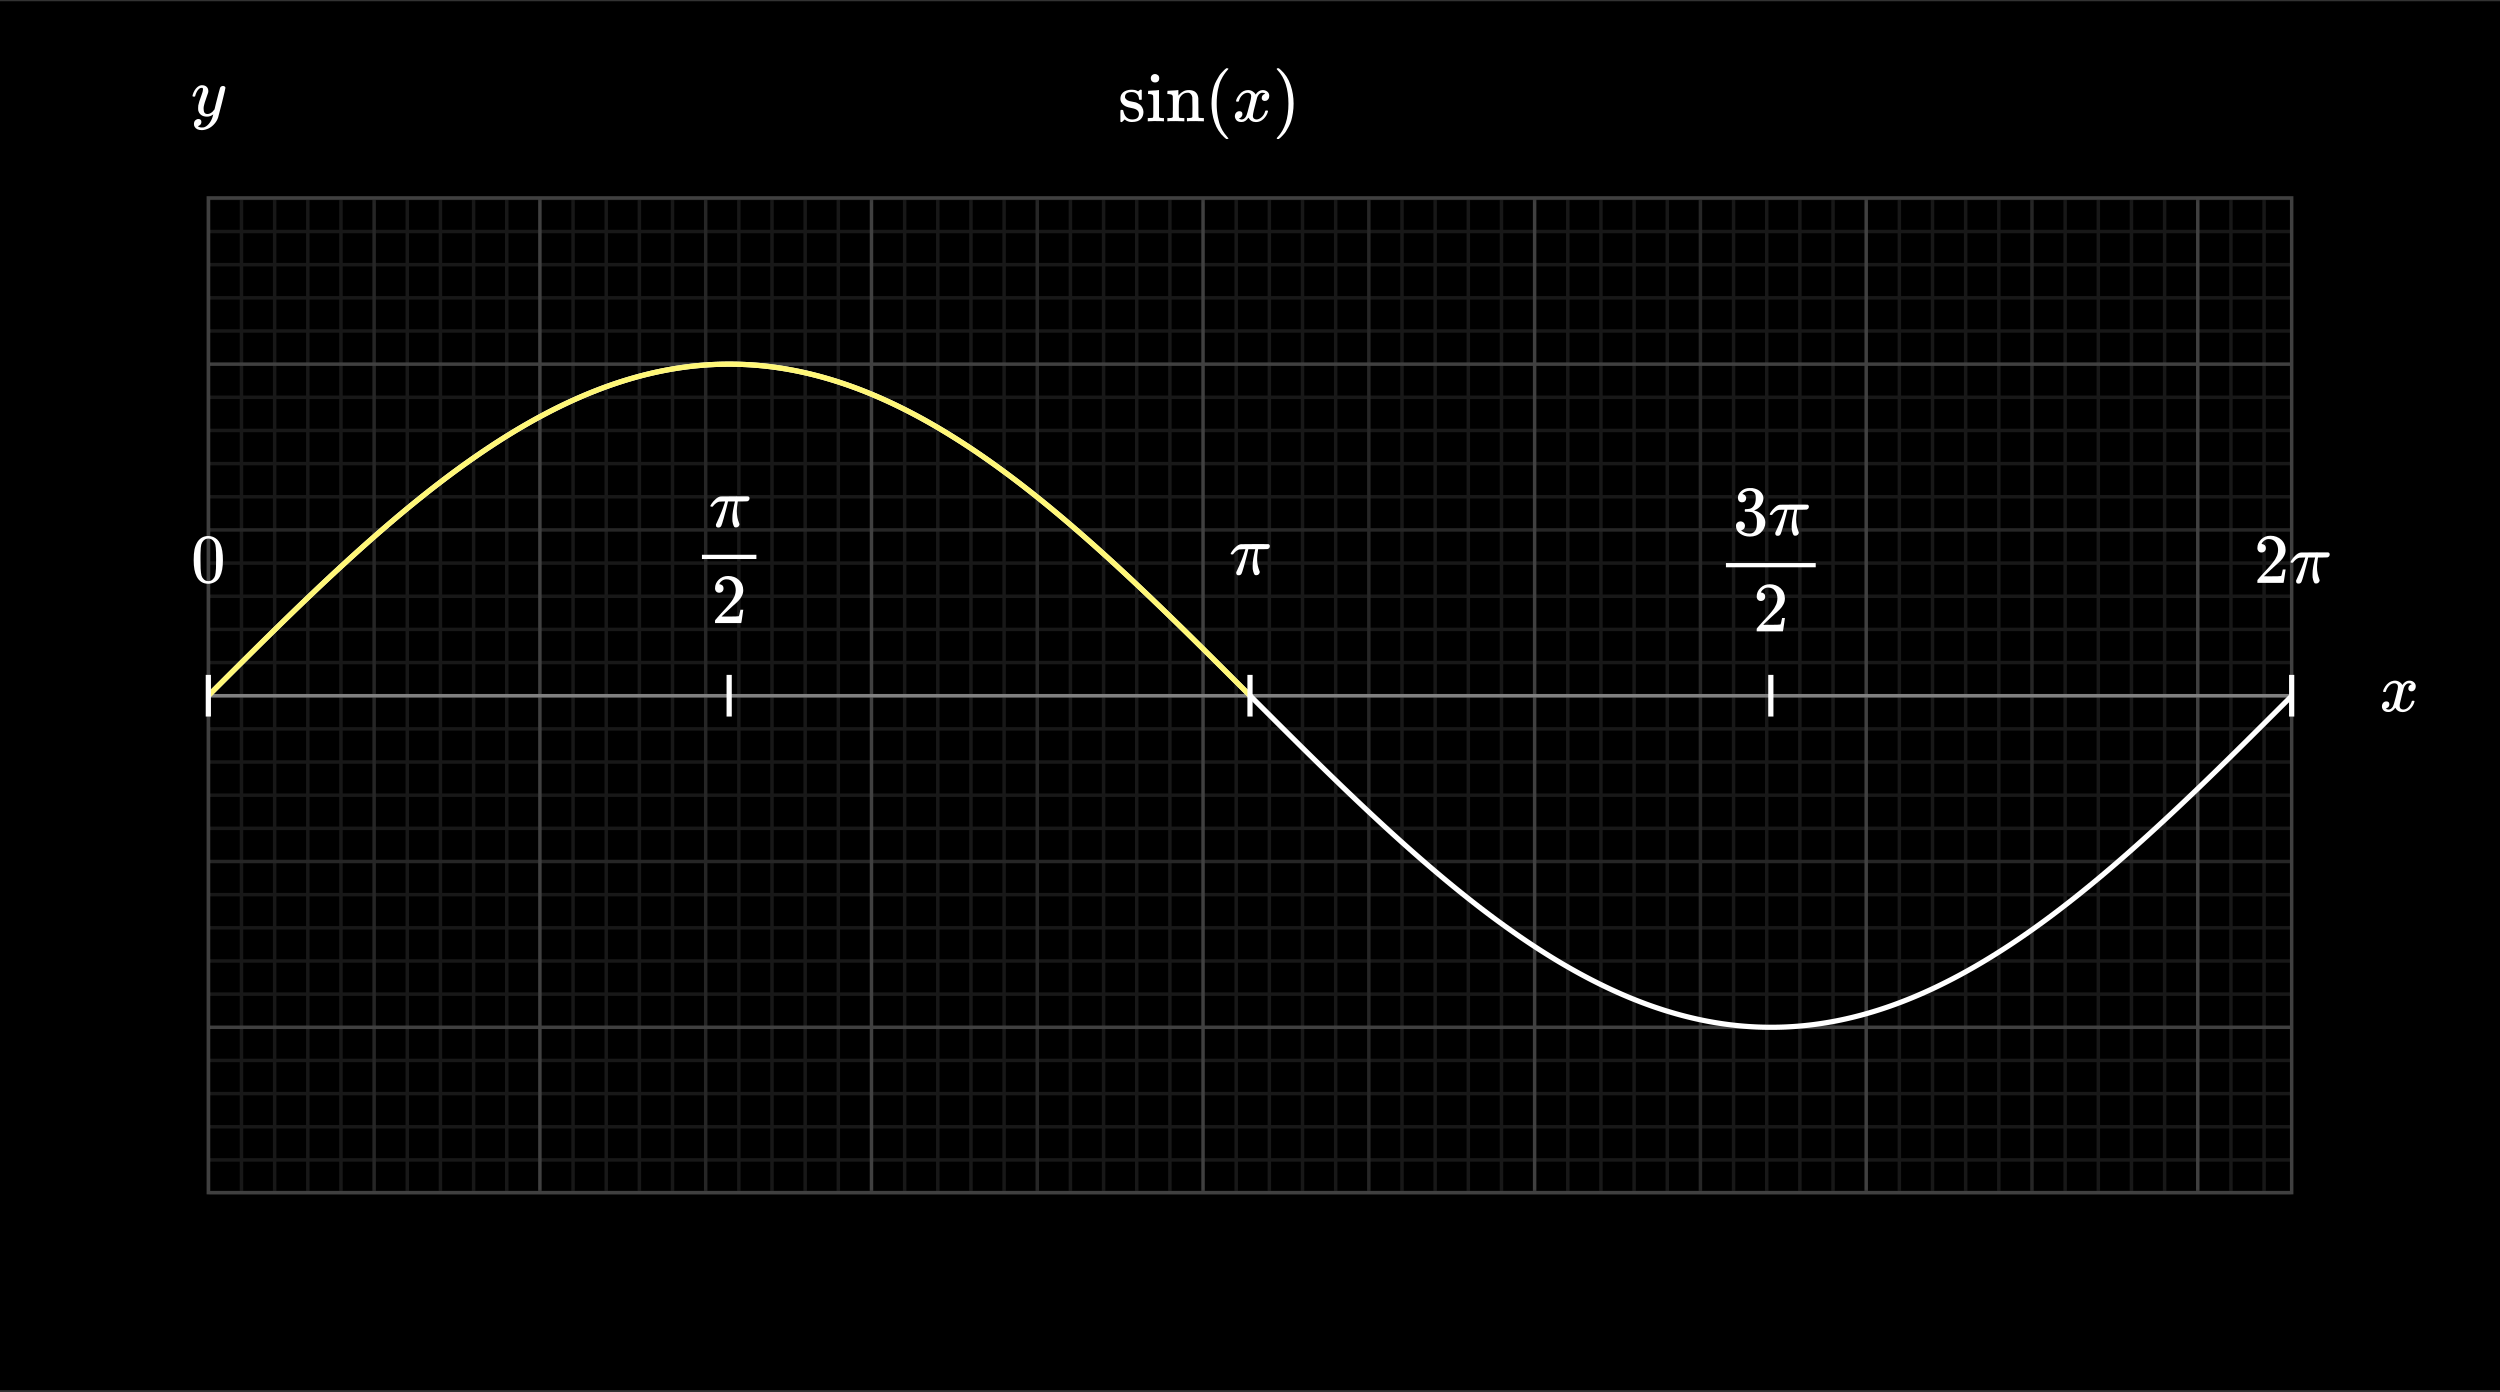 <svg width="720" height="401" viewBox="0 0 720 401" fill="none" xmlns="http://www.w3.org/2000/svg">
<rect x="0" y="0" width="720" height="401" fill="#333333" stroke="none"/>
<rect y="0.365" width="720" height="400" fill="black"/>
<mask id="mask0_794_16115" style="mask-type:luminance" maskUnits="userSpaceOnUse" x="60" y="57" width="600" height="287">
<path d="M60.5 57.626H659.5V343.104H60.5V57.626Z" fill="white" stroke="white"/>
</mask>
<g mask="url(#mask0_794_16115)">
<path d="M660 57.126H60V343.604H660V57.126Z" fill="black"/>
<path d="M60 66.675H660" stroke="#181818" stroke-miterlimit="407.437"/>
<path d="M60 76.225H660" stroke="#181818" stroke-miterlimit="407.437"/>
<path d="M60 85.774H660" stroke="#181818" stroke-miterlimit="407.437"/>
<path d="M60 95.323H660" stroke="#181818" stroke-miterlimit="407.437"/>
<path d="M60 114.421H660" stroke="#181818" stroke-miterlimit="407.437"/>
<path d="M60 123.971H660" stroke="#181818" stroke-miterlimit="407.437"/>
<path d="M60 133.52H660" stroke="#181818" stroke-miterlimit="407.437"/>
<path d="M60 143.069H660" stroke="#181818" stroke-miterlimit="407.437"/>
<path d="M60 162.168H660" stroke="#181818" stroke-miterlimit="407.437"/>
<path d="M60 171.718H660" stroke="#181818" stroke-miterlimit="407.437"/>
<path d="M60 181.267H660" stroke="#181818" stroke-miterlimit="407.437"/>
<path d="M60 190.816H660" stroke="#181818" stroke-miterlimit="407.437"/>
<path d="M60 209.915H660" stroke="#181818" stroke-miterlimit="407.437"/>
<path d="M60 219.464H660" stroke="#181818" stroke-miterlimit="407.437"/>
<path d="M60 229.013H660" stroke="#181818" stroke-miterlimit="407.437"/>
<path d="M60 238.562H660" stroke="#181818" stroke-miterlimit="407.437"/>
<path d="M60 257.661H660" stroke="#181818" stroke-miterlimit="407.437"/>
<path d="M60 267.21H660" stroke="#181818" stroke-miterlimit="407.437"/>
<path d="M60 276.76H660" stroke="#181818" stroke-miterlimit="407.437"/>
<path d="M60 286.309H660" stroke="#181818" stroke-miterlimit="407.437"/>
<path d="M60 305.408H660" stroke="#181818" stroke-miterlimit="407.437"/>
<path d="M60 314.957H660" stroke="#181818" stroke-miterlimit="407.437"/>
<path d="M60 324.507H660" stroke="#181818" stroke-miterlimit="407.437"/>
<path d="M60 334.056H660" stroke="#181818" stroke-miterlimit="407.437"/>
<path d="M69.549 57.126V343.604" stroke="#181818" stroke-miterlimit="407.437"/>
<path d="M79.099 57.126V343.604" stroke="#181818" stroke-miterlimit="407.437"/>
<path d="M88.648 57.126V343.604" stroke="#181818" stroke-miterlimit="407.437"/>
<path d="M98.198 57.126V343.604" stroke="#181818" stroke-miterlimit="407.437"/>
<path d="M117.296 57.126V343.604" stroke="#181818" stroke-miterlimit="407.437"/>
<path d="M126.846 57.126V343.604" stroke="#181818" stroke-miterlimit="407.437"/>
<path d="M136.395 57.126V343.604" stroke="#181818" stroke-miterlimit="407.437"/>
<path d="M145.944 57.126V343.604" stroke="#181818" stroke-miterlimit="407.437"/>
<path d="M165.042 57.126V343.604" stroke="#181818" stroke-miterlimit="407.437"/>
<path d="M174.592 57.126V343.604" stroke="#181818" stroke-miterlimit="407.437"/>
<path d="M184.141 57.126V343.604" stroke="#181818" stroke-miterlimit="407.437"/>
<path d="M193.69 57.126V343.604" stroke="#181818" stroke-miterlimit="407.437"/>
<path d="M212.789 57.126V343.604" stroke="#181818" stroke-miterlimit="407.437"/>
<path d="M222.338 57.126V343.604" stroke="#181818" stroke-miterlimit="407.437"/>
<path d="M231.888 57.126V343.604" stroke="#181818" stroke-miterlimit="407.437"/>
<path d="M241.437 57.126V343.604" stroke="#181818" stroke-miterlimit="407.437"/>
<path d="M260.536 57.126V343.604" stroke="#181818" stroke-miterlimit="407.437"/>
<path d="M270.084 57.126V343.604" stroke="#181818" stroke-miterlimit="407.437"/>
<path d="M279.634 57.126V343.604" stroke="#181818" stroke-miterlimit="407.437"/>
<path d="M289.183 57.126V343.604" stroke="#181818" stroke-miterlimit="407.437"/>
<path d="M308.282 57.126V343.604" stroke="#181818" stroke-miterlimit="407.437"/>
<path d="M317.831 57.126V343.604" stroke="#181818" stroke-miterlimit="407.437"/>
<path d="M327.381 57.126V343.604" stroke="#181818" stroke-miterlimit="407.437"/>
<path d="M336.93 57.126V343.604" stroke="#181818" stroke-miterlimit="407.437"/>
<path d="M356.029 57.126V343.604" stroke="#181818" stroke-miterlimit="407.437"/>
<path d="M365.578 57.126V343.604" stroke="#181818" stroke-miterlimit="407.437"/>
<path d="M375.128 57.126V343.604" stroke="#181818" stroke-miterlimit="407.437"/>
<path d="M384.676 57.126V343.604" stroke="#181818" stroke-miterlimit="407.437"/>
<path d="M403.775 57.126V343.604" stroke="#181818" stroke-miterlimit="407.437"/>
<path d="M413.324 57.126V343.604" stroke="#181818" stroke-miterlimit="407.437"/>
<path d="M422.873 57.126V343.604" stroke="#181818" stroke-miterlimit="407.437"/>
<path d="M432.423 57.126V343.604" stroke="#181818" stroke-miterlimit="407.437"/>
<path d="M451.522 57.126V343.604" stroke="#181818" stroke-miterlimit="407.437"/>
<path d="M461.071 57.126V343.604" stroke="#181818" stroke-miterlimit="407.437"/>
<path d="M470.62 57.126V343.604" stroke="#181818" stroke-miterlimit="407.437"/>
<path d="M480.17 57.126V343.604" stroke="#181818" stroke-miterlimit="407.437"/>
<path d="M499.268 57.126V343.604" stroke="#181818" stroke-miterlimit="407.437"/>
<path d="M508.817 57.126V343.604" stroke="#181818" stroke-miterlimit="407.437"/>
<path d="M518.366 57.126V343.604" stroke="#181818" stroke-miterlimit="407.437"/>
<path d="M527.916 57.126V343.604" stroke="#181818" stroke-miterlimit="407.437"/>
<path d="M547.014 57.126V343.604" stroke="#181818" stroke-miterlimit="407.437"/>
<path d="M556.564 57.126V343.604" stroke="#181818" stroke-miterlimit="407.437"/>
<path d="M566.113 57.126V343.604" stroke="#181818" stroke-miterlimit="407.437"/>
<path d="M575.663 57.126V343.604" stroke="#181818" stroke-miterlimit="407.437"/>
<path d="M594.761 57.126V343.604" stroke="#181818" stroke-miterlimit="407.437"/>
<path d="M604.311 57.126V343.604" stroke="#181818" stroke-miterlimit="407.437"/>
<path d="M613.859 57.126V343.604" stroke="#181818" stroke-miterlimit="407.437"/>
<path d="M623.408 57.126V343.604" stroke="#181818" stroke-miterlimit="407.437"/>
<path d="M642.507 57.126V343.604" stroke="#181818" stroke-miterlimit="407.437"/>
<path d="M652.057 57.126V343.604" stroke="#181818" stroke-miterlimit="407.437"/>
<path d="M60 57.126H660" stroke="#262626" stroke-miterlimit="407.437"/>
<path d="M60 152.619H660" stroke="#262626" stroke-miterlimit="407.437"/>
<path d="M60 248.112H660" stroke="#262626" stroke-miterlimit="407.437"/>
<path d="M60 343.604H660" stroke="#262626" stroke-miterlimit="407.437"/>
<path d="M107.747 57.126V343.604" stroke="#262626" stroke-miterlimit="407.437"/>
<path d="M203.24 57.126V343.604" stroke="#262626" stroke-miterlimit="407.437"/>
<path d="M298.732 57.126V343.604" stroke="#262626" stroke-miterlimit="407.437"/>
<path d="M394.225 57.126V343.604" stroke="#262626" stroke-miterlimit="407.437"/>
<path d="M489.719 57.126V343.604" stroke="#262626" stroke-miterlimit="407.437"/>
<path d="M585.212 57.126V343.604" stroke="#262626" stroke-miterlimit="407.437"/>
<path d="M60 104.873H660" stroke="#404040" stroke-miterlimit="407.437"/>
<path d="M60 200.366H660" stroke="#404040" stroke-miterlimit="407.437"/>
<path d="M60 295.858H660" stroke="#404040" stroke-miterlimit="407.437"/>
<path d="M60 57.126V343.604" stroke="#404040" stroke-miterlimit="407.437"/>
<path d="M155.493 57.126V343.604" stroke="#404040" stroke-miterlimit="407.437"/>
<path d="M250.987 57.126V343.604" stroke="#404040" stroke-miterlimit="407.437"/>
<path d="M346.479 57.126V343.604" stroke="#404040" stroke-miterlimit="407.437"/>
<path d="M441.972 57.126V343.604" stroke="#404040" stroke-miterlimit="407.437"/>
<path d="M537.465 57.126V343.604" stroke="#404040" stroke-miterlimit="407.437"/>
<path d="M632.958 57.126V343.604" stroke="#404040" stroke-miterlimit="407.437"/>
<path d="M60 200.366H660" stroke="#808080" stroke-miterlimit="407.437"/>
<path d="M60 57.126V343.604" stroke="#808080" stroke-miterlimit="407.437"/>
<path d="M60 200.366L60.833 199.532L61.667 198.699L62.5 197.865L63.334 197.033L64.167 196.2L65.001 195.368L65.834 194.536L66.668 193.705L67.501 192.874L68.334 192.044L69.168 191.214L70.001 190.385L70.835 189.556L71.668 188.729L72.502 187.902L73.335 187.076L74.168 186.251L75.002 185.427L75.835 184.604L76.669 183.783L77.502 182.963L78.336 182.144L79.169 181.327L80.002 180.511L80.836 179.697L81.669 178.884L82.503 178.073L83.336 177.264L84.17 176.456L85.003 175.649L85.837 174.845L86.67 174.043L87.503 173.243L88.337 172.445L89.17 171.649L90.004 170.855L90.837 170.064L91.671 169.274L92.504 168.488L93.338 167.703L94.171 166.921L95.004 166.142L95.838 165.366L96.671 164.592L97.505 163.82L98.338 163.051L99.172 162.285L100.005 161.522L100.838 160.763L101.672 160.006L102.505 159.253L103.339 158.502L104.172 157.754L105.006 157.01L105.839 156.269L106.673 155.532L107.506 154.798L108.339 154.067L109.173 153.34L110.006 152.616L110.84 151.896L111.673 151.18L112.507 150.467L113.34 149.759L114.173 149.054L115.007 148.352L115.84 147.656L116.674 146.963L117.507 146.274L118.341 145.589L119.174 144.909L120.008 144.233L120.841 143.561L121.674 142.893L122.508 142.229L123.341 141.57L124.175 140.916L125.008 140.266L125.842 139.621L126.675 138.981L127.508 138.345L128.342 137.714L129.175 137.088L130.009 136.467L130.842 135.85L131.676 135.238L132.509 134.631L133.343 134.029L134.176 133.432L135.009 132.84L135.843 132.254L136.676 131.672L137.51 131.096L138.343 130.525L139.177 129.959L140.01 129.399L140.843 128.844L141.677 128.294L142.51 127.751L143.344 127.213L144.177 126.68L145.011 126.153L145.844 125.632L146.678 125.116L147.511 124.606L148.344 124.102L149.178 123.603L150.011 123.11L150.845 122.624L151.678 122.143L152.512 121.667L153.345 121.199L154.178 120.735L155.012 120.279L155.845 119.828L156.679 119.384L157.512 118.945L158.346 118.513L159.179 118.087L160.013 117.667L160.846 117.254L161.679 116.847L162.513 116.445L163.346 116.051L164.18 115.663L165.013 115.281L165.847 114.906L166.68 114.538L167.513 114.176L168.347 113.82L169.18 113.472L170.014 113.129L170.847 112.794L171.681 112.465L172.514 112.142L173.347 111.826L174.181 111.518L175.014 111.216L175.848 110.921L176.681 110.632L177.515 110.351L178.348 110.076L179.182 109.808L180.015 109.547L180.848 109.293L181.682 109.046L182.515 108.806L183.349 108.572L184.182 108.346L185.016 108.127L185.849 107.915L186.683 107.71L187.516 107.512L188.349 107.321L189.183 107.137L190.016 106.96L190.85 106.79L191.683 106.628L192.517 106.472L193.35 106.324L194.183 106.183L195.017 106.049L195.85 105.922L196.684 105.802L197.517 105.689L198.351 105.584L199.184 105.487L200.018 105.396L200.851 105.313L201.684 105.237L202.518 105.167L203.351 105.105L204.185 105.051L205.018 105.004L205.852 104.964L206.685 104.931L207.518 104.906L208.352 104.888L209.185 104.877L210.019 104.873L210.852 104.877L211.686 104.888L212.519 104.906L213.353 104.931L214.186 104.964L215.019 105.004L215.853 105.051L216.686 105.105L217.52 105.167L218.353 105.237L219.187 105.313L220.02 105.396L220.853 105.487L221.687 105.584L222.52 105.689L223.354 105.802L224.187 105.922L225.021 106.049L225.854 106.183L226.688 106.324L227.521 106.472L228.354 106.628L229.188 106.79L230.021 106.96L230.855 107.137L231.688 107.321L232.522 107.512L233.355 107.71L234.188 107.915L235.022 108.127L235.855 108.346L236.689 108.572L237.522 108.806L238.356 109.046L239.189 109.293L240.023 109.547L240.856 109.808L241.689 110.076L242.523 110.351L243.356 110.632L244.19 110.921L245.023 111.216L245.857 111.518L246.69 111.826L247.523 112.142L248.357 112.465L249.19 112.794L250.024 113.129L250.857 113.472L251.691 113.82L252.524 114.176L253.358 114.538L254.191 114.906L255.024 115.281L255.858 115.663L256.691 116.051L257.525 116.445L258.358 116.847L259.192 117.254L260.025 117.667L260.858 118.087L261.692 118.513L262.525 118.945L263.359 119.384L264.192 119.828L265.026 120.279L265.859 120.735L266.693 121.199L267.526 121.667L268.359 122.143L269.193 122.624L270.026 123.11L270.86 123.603L271.693 124.102L272.527 124.606L273.36 125.116L274.193 125.632L275.027 126.153L275.86 126.68L276.694 127.213L277.527 127.751L278.361 128.294L279.194 128.844L280.027 129.399L280.861 129.959L281.694 130.525L282.528 131.096L283.361 131.672L284.195 132.254L285.028 132.84L285.862 133.432L286.695 134.029L287.528 134.631L288.362 135.238L289.195 135.85L290.029 136.467L290.862 137.088L291.696 137.714L292.529 138.345L293.362 138.981L294.196 139.621L295.029 140.266L295.863 140.916L296.696 141.57L297.53 142.229L298.363 142.893L299.197 143.561L300.03 144.233L300.863 144.909L301.697 145.589L302.53 146.274L303.364 146.963L304.197 147.656L305.031 148.352L305.864 149.054L306.698 149.759L307.531 150.467L308.364 151.18L309.198 151.896L310.031 152.616L310.865 153.34L311.698 154.067L312.532 154.798L313.365 155.532L314.198 156.269L315.032 157.01L315.865 157.754L316.699 158.502L317.532 159.253L318.366 160.006L319.199 160.763L320.033 161.522L320.866 162.285L321.699 163.051L322.533 163.82L323.366 164.592L324.2 165.366L325.033 166.142L325.867 166.921L326.7 167.703L327.533 168.488L328.367 169.274L329.2 170.064L330.034 170.855L330.867 171.649L331.701 172.445L332.534 173.243L333.368 174.043L334.201 174.845L335.034 175.649L335.868 176.456L336.701 177.264L337.535 178.073L338.368 178.884L339.202 179.697L340.035 180.511L340.868 181.327L341.702 182.144L342.535 182.963L343.369 183.783L344.202 184.604L345.036 185.427L345.869 186.251L346.703 187.076L347.536 187.902L348.369 188.729L349.203 189.556L350.036 190.385L350.87 191.214L351.703 192.044L352.537 192.874L353.37 193.705L354.203 194.536L355.037 195.368L355.87 196.2L356.704 197.033L357.537 197.865L358.371 198.699L359.204 199.532L360.038 200.366L360.871 201.199L361.704 202.033L362.538 202.866L363.371 203.699L364.205 204.531L365.038 205.364L365.872 206.195L366.705 207.027L367.538 207.857L368.372 208.688L369.205 209.518L370.039 210.346L370.872 211.175L371.706 212.003L372.539 212.83L373.373 213.656L374.206 214.481L375.039 215.305L375.873 216.127L376.706 216.948L377.54 217.769L378.373 218.587L379.207 219.404L380.04 220.22L380.873 221.035L381.707 221.848L382.54 222.659L383.374 223.468L384.207 224.276L385.041 225.082L385.874 225.886L386.708 226.689L387.541 227.489L388.374 228.286L389.208 229.082L390.041 229.876L390.875 230.668L391.708 231.457L392.542 232.244L393.375 233.028L394.208 233.81L395.042 234.589L395.875 235.365L396.709 236.14L397.542 236.911L398.376 237.68L399.209 238.446L400.043 239.209L400.876 239.969L401.709 240.725L402.543 241.479L403.376 242.23L404.21 242.977L405.043 243.721L405.877 244.462L406.71 245.2L407.543 245.934L408.377 246.664L409.21 247.392L410.044 248.115L410.877 248.835L411.711 249.552L412.544 250.264L413.378 250.973L414.211 251.678L415.044 252.379L415.878 253.076L416.711 253.769L417.545 254.458L418.378 255.142L419.212 255.823L420.045 256.499L420.878 257.171L421.712 257.838L422.545 258.502L423.379 259.161L424.212 259.815L425.046 260.465L425.879 261.11L426.713 261.75L427.546 262.386L428.379 263.017L429.213 263.643L430.046 264.265L430.88 264.882L431.713 265.494L432.547 266.1L433.38 266.702L434.213 267.299L435.047 267.891L435.88 268.478L436.714 269.059L437.547 269.636L438.381 270.207L439.214 270.772L440.048 271.333L440.881 271.888L441.714 272.437L442.548 272.981L443.381 273.519L444.215 274.051L445.048 274.578L445.882 275.099L446.715 275.615L447.548 276.125L448.382 276.629L449.215 277.128L450.049 277.621L450.882 278.108L451.716 278.589L452.549 279.064L453.383 279.533L454.216 279.996L455.049 280.453L455.883 280.904L456.716 281.348L457.55 281.787L458.383 282.219L459.217 282.644L460.05 283.064L460.883 283.478L461.717 283.885L462.55 284.286L463.384 284.681L464.217 285.069L465.051 285.45L465.884 285.825L466.718 286.194L467.551 286.556L468.384 286.911L469.218 287.26L470.051 287.602L470.885 287.938L471.718 288.267L472.552 288.589L473.385 288.905L474.218 289.214L475.052 289.515L475.885 289.811L476.719 290.099L477.552 290.381L478.386 290.655L479.219 290.924L480.052 291.184L480.886 291.438L481.719 291.686L482.553 291.926L483.386 292.159L484.22 292.385L485.053 292.604L485.887 292.816L486.72 293.022L487.553 293.219L488.387 293.411L489.22 293.594L490.054 293.772L490.887 293.941L491.721 294.104L492.554 294.259L493.387 294.407L494.221 294.549L495.054 294.683L495.888 294.809L496.721 294.929L497.555 295.042L498.388 295.147L499.222 295.244L500.055 295.335L500.888 295.419L501.722 295.495L502.555 295.564L503.389 295.626L504.222 295.68L505.056 295.727L505.889 295.768L506.722 295.8L507.556 295.826L508.389 295.844L509.223 295.855L510.056 295.859L510.89 295.855L511.723 295.844L512.557 295.826L513.39 295.8L514.223 295.768L515.057 295.727L515.89 295.68L516.724 295.626L517.557 295.564L518.391 295.495L519.224 295.419L520.057 295.335L520.891 295.244L521.724 295.147L522.558 295.042L523.391 294.929L524.225 294.809L525.058 294.683L525.892 294.549L526.725 294.407L527.558 294.259L528.392 294.104L529.225 293.941L530.059 293.772L530.892 293.594L531.726 293.411L532.559 293.219L533.392 293.022L534.226 292.816L535.059 292.604L535.893 292.385L536.726 292.159L537.56 291.926L538.393 291.686L539.227 291.438L540.06 291.184L540.893 290.924L541.727 290.655L542.56 290.381L543.394 290.099L544.227 289.811L545.061 289.515L545.894 289.214L546.727 288.905L547.561 288.589L548.394 288.267L549.228 287.938L550.061 287.602L550.895 287.26L551.728 286.911L552.562 286.556L553.395 286.194L554.228 285.825L555.062 285.45L555.895 285.069L556.729 284.681L557.562 284.286L558.396 283.885L559.229 283.478L560.062 283.064L560.896 282.644L561.729 282.219L562.563 281.787L563.396 281.348L564.23 280.904L565.063 280.453L565.897 279.996L566.73 279.533L567.563 279.064L568.397 278.589L569.23 278.108L570.064 277.621L570.897 277.128L571.731 276.629L572.564 276.125L573.397 275.615L574.231 275.099L575.064 274.578L575.898 274.051L576.731 273.519L577.565 272.981L578.398 272.437L579.232 271.888L580.065 271.333L580.898 270.772L581.732 270.207L582.565 269.636L583.399 269.059L584.232 268.478L585.066 267.891L585.899 267.299L586.732 266.702L587.566 266.1L588.399 265.494L589.233 264.882L590.066 264.265L590.9 263.643L591.733 263.017L592.567 262.386L593.4 261.75L594.233 261.11L595.067 260.465L595.9 259.815L596.734 259.161L597.567 258.502L598.401 257.838L599.234 257.171L600.067 256.499L600.901 255.823L601.734 255.142L602.568 254.458L603.401 253.769L604.235 253.076L605.068 252.379L605.902 251.678L606.735 250.973L607.568 250.264L608.402 249.552L609.235 248.835L610.069 248.115L610.902 247.392L611.736 246.664L612.569 245.934L613.402 245.2L614.236 244.462L615.069 243.721L615.903 242.977L616.736 242.23L617.57 241.479L618.403 240.725L619.237 239.969L620.07 239.209L620.903 238.446L621.737 237.68L622.57 236.911L623.404 236.14L624.237 235.365L625.071 234.589L625.904 233.81L626.737 233.028L627.571 232.244L628.404 231.457L629.238 230.668L630.071 229.876L630.905 229.082L631.738 228.286L632.572 227.489L633.405 226.689L634.238 225.886L635.072 225.082L635.905 224.276L636.739 223.468L637.572 222.659L638.406 221.848L639.239 221.035L640.072 220.22L640.906 219.404L641.739 218.587L642.573 217.769L643.406 216.948L644.24 216.127L645.073 215.305L645.907 214.481L646.74 213.656L647.573 212.83L648.407 212.003L649.24 211.175L650.074 210.346L650.907 209.518L651.741 208.688L652.574 207.857L653.407 207.027L654.241 206.195L655.074 205.364L655.908 204.531L656.741 203.699L657.575 202.866L658.408 202.033L659.242 201.199L660.075 200.366" stroke="white" stroke-width="1.5" stroke-miterlimit="407.437"/>
<path d="M60 200.366L60.833 199.532L61.667 198.699L62.5 197.865L63.334 197.033L64.167 196.2L65.001 195.368L65.834 194.536L66.668 193.705L67.501 192.874L68.334 192.044L69.168 191.214L70.001 190.385L70.835 189.556L71.668 188.729L72.502 187.902L73.335 187.076L74.168 186.251L75.002 185.427L75.835 184.604L76.669 183.783L77.502 182.963L78.336 182.144L79.169 181.327L80.002 180.511L80.836 179.697L81.669 178.884L82.503 178.073L83.336 177.264L84.17 176.456L85.003 175.649L85.837 174.845L86.67 174.043L87.503 173.243L88.337 172.445L89.17 171.649L90.004 170.855L90.837 170.064L91.671 169.274L92.504 168.488L93.338 167.703L94.171 166.921L95.004 166.142L95.838 165.366L96.671 164.592L97.505 163.82L98.338 163.051L99.172 162.285L100.005 161.522L100.838 160.763L101.672 160.006L102.505 159.253L103.339 158.502L104.172 157.754L105.006 157.01L105.839 156.269L106.673 155.532L107.506 154.798L108.339 154.067L109.173 153.34L110.006 152.616L110.84 151.896L111.673 151.18L112.507 150.467L113.34 149.759L114.173 149.054L115.007 148.352L115.84 147.656L116.674 146.963L117.507 146.274L118.341 145.589L119.174 144.909L120.008 144.233L120.841 143.561L121.674 142.893L122.508 142.229L123.341 141.57L124.175 140.916L125.008 140.266L125.842 139.621L126.675 138.981L127.508 138.345L128.342 137.714L129.175 137.088L130.009 136.467L130.842 135.85L131.676 135.238L132.509 134.631L133.343 134.029L134.176 133.432L135.009 132.84L135.843 132.254L136.676 131.672L137.51 131.096L138.343 130.525L139.177 129.959L140.01 129.399L140.843 128.844L141.677 128.294L142.51 127.751L143.344 127.213L144.177 126.68L145.011 126.153L145.844 125.632L146.678 125.116L147.511 124.606L148.344 124.102L149.178 123.603L150.011 123.11L150.845 122.624L151.678 122.143L152.512 121.667L153.345 121.199L154.178 120.735L155.012 120.279L155.845 119.828L156.679 119.384L157.512 118.945L158.346 118.513L159.179 118.087L160.013 117.667L160.846 117.254L161.679 116.847L162.513 116.445L163.346 116.051L164.18 115.663L165.013 115.281L165.847 114.906L166.68 114.538L167.513 114.176L168.347 113.82L169.18 113.472L170.014 113.129L170.847 112.794L171.681 112.465L172.514 112.142L173.347 111.826L174.181 111.518L175.014 111.216L175.848 110.921L176.681 110.632L177.515 110.351L178.348 110.076L179.182 109.808L180.015 109.547L180.848 109.293L181.682 109.046L182.515 108.806L183.349 108.572L184.182 108.346L185.016 108.127L185.849 107.915L186.683 107.71L187.516 107.512L188.349 107.321L189.183 107.137L190.016 106.96L190.85 106.79L191.683 106.628L192.517 106.472L193.35 106.324L194.183 106.183L195.017 106.049L195.85 105.922L196.684 105.802L197.517 105.689L198.351 105.584L199.184 105.487L200.018 105.396L200.851 105.313L201.684 105.237L202.518 105.167L203.351 105.105L204.185 105.051L205.018 105.004L205.852 104.964L206.685 104.931L207.518 104.906L208.352 104.888L209.185 104.877L210.019 104.873L210.852 104.877L211.686 104.888L212.519 104.906L213.353 104.931L214.186 104.964L215.019 105.004L215.853 105.051L216.686 105.105L217.52 105.167L218.353 105.237L219.187 105.313L220.02 105.396L220.853 105.487L221.687 105.584L222.52 105.689L223.354 105.802L224.187 105.922L225.021 106.049L225.854 106.183L226.688 106.324L227.521 106.472L228.354 106.628L229.188 106.79L230.021 106.96L230.855 107.137L231.688 107.321L232.522 107.512L233.355 107.71L234.188 107.915L235.022 108.127L235.855 108.346L236.689 108.572L237.522 108.806L238.356 109.046L239.189 109.293L240.023 109.547L240.856 109.808L241.689 110.076L242.523 110.351L243.356 110.632L244.19 110.921L245.023 111.216L245.857 111.518L246.69 111.826L247.523 112.142L248.357 112.465L249.19 112.794L250.024 113.129L250.857 113.472L251.691 113.82L252.524 114.176L253.358 114.538L254.191 114.906L255.024 115.281L255.858 115.663L256.691 116.051L257.525 116.445L258.358 116.847L259.192 117.254L260.025 117.667L260.858 118.087L261.692 118.513L262.525 118.945L263.359 119.384L264.192 119.828L265.026 120.279L265.859 120.735L266.693 121.199L267.526 121.667L268.359 122.143L269.193 122.624L270.026 123.11L270.86 123.603L271.693 124.102L272.527 124.606L273.36 125.116L274.193 125.632L275.027 126.153L275.86 126.68L276.694 127.213L277.527 127.751L278.361 128.294L279.194 128.844L280.027 129.399L280.861 129.959L281.694 130.525L282.528 131.096L283.361 131.672L284.195 132.254L285.028 132.84L285.862 133.432L286.695 134.029L287.528 134.631L288.362 135.238L289.195 135.85L290.029 136.467L290.862 137.088L291.696 137.714L292.529 138.345L293.362 138.981L294.196 139.621L295.029 140.266L295.863 140.916L296.696 141.57L297.53 142.229L298.363 142.893L299.197 143.561L300.03 144.233L300.863 144.909L301.697 145.589L302.53 146.274L303.364 146.963L304.197 147.656L305.031 148.352L305.864 149.054L306.698 149.759L307.531 150.467L308.364 151.18L309.198 151.896L310.031 152.616L310.865 153.34L311.698 154.067L312.532 154.798L313.365 155.532L314.198 156.269L315.032 157.01L315.865 157.754L316.699 158.502L317.532 159.253L318.366 160.006L319.199 160.763L320.033 161.522L320.866 162.285L321.699 163.051L322.533 163.82L323.366 164.592L324.2 165.366L325.033 166.142L325.867 166.921L326.7 167.703L327.533 168.488L328.367 169.274L329.2 170.064L330.034 170.855L330.867 171.649L331.701 172.445L332.534 173.243L333.368 174.043L334.201 174.845L335.034 175.649L335.868 176.456L336.701 177.264L337.535 178.073L338.368 178.884L339.202 179.697L340.035 180.511L340.868 181.327L341.702 182.144L342.535 182.963L343.369 183.783L344.202 184.604L345.036 185.427L345.869 186.251L346.703 187.076L347.536 187.902L348.369 188.729L349.203 189.556L350.036 190.385L350.87 191.214L351.703 192.044L352.537 192.874L353.37 193.705L354.203 194.536L355.037 195.368L355.87 196.2L356.704 197.033L357.537 197.865L358.371 198.699L359.204 199.532L360.038 200.366" stroke="#FFF777" stroke-width="1.5" stroke-miterlimit="407.437"/>
</g>
<path d="M660 57H60V343.478H660V57Z" stroke="#404040"/>
<path d="M360 194.365V206.365" stroke="white" stroke-width="1.5" stroke-miterlimit="407.437"/>
<path d="M60 194.365V206.365" stroke="white" stroke-width="1.5" stroke-miterlimit="407.437"/>
<path d="M660 194.365V206.365" stroke="white" stroke-width="1.5" stroke-miterlimit="407.437"/>
<path d="M510 194.365V206.365" stroke="white" stroke-width="1.5" stroke-miterlimit="407.437"/>
<path d="M210 194.365V206.365" stroke="white" stroke-width="1.5" stroke-miterlimit="407.437"/>
<g clip-path="url(#clip0_794_16115)">
<path d="M356.731 165.688C356.27 165.688 356.039 165.464 356.039 165.016V164.792L356.304 164.222C357.322 162.077 358.061 160.224 358.523 158.663L358.686 158.175H358.034C357.518 158.175 357.152 158.195 356.935 158.236C356.718 158.276 356.453 158.405 356.141 158.622C355.991 158.718 355.842 158.84 355.693 158.989C355.543 159.138 355.414 159.281 355.306 159.417C355.197 159.552 355.136 159.634 355.123 159.661C355.095 159.675 354.994 159.681 354.817 159.681C354.559 159.681 354.43 159.613 354.43 159.478C354.43 159.396 354.559 159.159 354.817 158.765C355.075 158.371 355.448 157.951 355.937 157.503C356.426 157.055 356.908 156.797 357.383 156.729C357.478 156.702 359.005 156.688 361.964 156.688C364.136 156.688 365.249 156.695 365.304 156.708C365.575 156.803 365.711 156.994 365.711 157.279C365.711 157.699 365.494 157.984 365.059 158.134C364.978 158.161 364.509 158.175 363.654 158.175H362.351L362.29 158.521C362.127 159.498 362.046 160.306 362.046 160.944C362.046 161.65 362.107 162.281 362.229 162.837C362.351 163.394 362.48 163.828 362.616 164.141C362.751 164.453 362.819 164.643 362.819 164.711C362.819 164.942 362.724 165.159 362.534 165.362C362.344 165.566 362.1 165.668 361.801 165.668C361.652 165.668 361.53 165.647 361.435 165.607C361.34 165.566 361.231 165.403 361.109 165.118C360.987 164.833 360.878 164.426 360.783 163.896C360.77 163.774 360.763 163.475 360.763 163C360.763 162.335 360.824 161.622 360.946 160.862C361.068 160.102 361.19 159.478 361.313 158.989C361.435 158.5 361.503 158.229 361.516 158.175H359.521L359.5 158.256C359.5 158.297 359.371 158.833 359.113 159.865C358.856 160.896 358.564 161.989 358.238 163.143C357.912 164.297 357.702 164.955 357.607 165.118C357.457 165.498 357.166 165.688 356.731 165.688Z" fill="white"/>
</g>
<g clip-path="url(#clip1_794_16115)">
<path d="M651.325 159.121C650.959 159.121 650.667 158.999 650.45 158.755C650.232 158.51 650.124 158.212 650.124 157.859C650.124 156.895 650.483 156.06 651.203 155.354C651.922 154.648 652.818 154.295 653.891 154.295C655.126 154.295 656.158 154.675 656.986 155.435C657.814 156.196 658.235 157.18 658.249 158.388C658.249 158.972 658.113 159.528 657.841 160.058C657.57 160.587 657.244 161.049 656.864 161.443C656.484 161.836 655.941 162.339 655.235 162.95C654.746 163.37 654.067 163.995 653.199 164.823L651.997 165.963L653.545 165.984C655.676 165.984 656.81 165.95 656.945 165.882C657.041 165.855 657.203 165.251 657.434 164.07V164.008H658.249V164.07C658.235 164.11 658.147 164.728 657.984 165.923C657.821 167.117 657.719 167.742 657.679 167.796V167.857H650.124V167.47V167.226C650.124 167.131 650.164 167.029 650.246 166.92C650.327 166.812 650.531 166.574 650.857 166.208C651.25 165.773 651.59 165.393 651.875 165.067C651.997 164.932 652.228 164.68 652.567 164.314C652.907 163.947 653.138 163.696 653.26 163.56C653.382 163.425 653.579 163.201 653.85 162.888C654.122 162.576 654.312 162.345 654.42 162.196C654.529 162.047 654.685 161.843 654.889 161.585C655.092 161.327 655.235 161.11 655.316 160.934C655.398 160.757 655.5 160.56 655.622 160.343C655.744 160.126 655.832 159.909 655.887 159.691C655.941 159.474 655.988 159.271 656.029 159.08C656.07 158.89 656.09 158.666 656.09 158.408C656.09 157.553 655.859 156.813 655.398 156.189C654.936 155.564 654.278 155.252 653.423 155.252C652.975 155.252 652.581 155.368 652.242 155.598C651.902 155.829 651.665 156.053 651.529 156.27C651.393 156.488 651.325 156.616 651.325 156.657C651.325 156.671 651.359 156.678 651.427 156.678C651.671 156.678 651.922 156.773 652.18 156.963C652.438 157.153 652.567 157.465 652.567 157.899C652.567 158.239 652.459 158.524 652.242 158.755C652.024 158.985 651.719 159.108 651.325 159.121Z" fill="white"/>
<path d="M661.975 168.081C661.514 168.081 661.283 167.857 661.283 167.409V167.185L661.548 166.615C662.566 164.47 663.306 162.617 663.767 161.056L663.93 160.567H663.279C662.763 160.567 662.396 160.587 662.179 160.628C661.962 160.669 661.697 160.798 661.385 161.015C661.235 161.11 661.086 161.232 660.937 161.382C660.787 161.531 660.658 161.673 660.55 161.809C660.441 161.945 660.38 162.026 660.367 162.054C660.339 162.067 660.238 162.074 660.061 162.074C659.803 162.074 659.674 162.006 659.674 161.87C659.674 161.789 659.803 161.551 660.061 161.158C660.319 160.764 660.692 160.343 661.181 159.895C661.67 159.447 662.152 159.189 662.627 159.121C662.722 159.094 664.249 159.08 667.209 159.08C669.381 159.08 670.494 159.087 670.548 159.101C670.82 159.196 670.956 159.386 670.956 159.671C670.956 160.092 670.738 160.377 670.304 160.526C670.223 160.553 669.754 160.567 668.899 160.567H667.596L667.535 160.913C667.372 161.891 667.29 162.698 667.29 163.336C667.29 164.042 667.351 164.674 667.473 165.23C667.596 165.787 667.725 166.221 667.86 166.534C667.996 166.846 668.064 167.036 668.064 167.104C668.064 167.335 667.969 167.552 667.779 167.755C667.589 167.959 667.344 168.061 667.046 168.061C666.896 168.061 666.774 168.04 666.679 168C666.584 167.959 666.476 167.796 666.353 167.511C666.231 167.226 666.123 166.819 666.028 166.289C666.014 166.167 666.007 165.868 666.007 165.393C666.007 164.728 666.068 164.015 666.191 163.255C666.313 162.495 666.435 161.87 666.557 161.382C666.679 160.893 666.747 160.621 666.761 160.567H664.765L664.745 160.648C664.745 160.689 664.616 161.225 664.358 162.257C664.1 163.289 663.808 164.382 663.482 165.536C663.156 166.69 662.946 167.348 662.851 167.511C662.702 167.891 662.41 168.081 661.975 168.081Z" fill="white"/>
</g>
<g clip-path="url(#clip2_794_16115)">
<path d="M206.885 151.934C206.423 151.934 206.192 151.71 206.192 151.262V151.038L206.457 150.468C207.475 148.323 208.215 146.47 208.677 144.909L208.839 144.421H208.188C207.672 144.421 207.306 144.441 207.088 144.482C206.871 144.522 206.606 144.651 206.294 144.868C206.145 144.964 205.996 145.086 205.846 145.235C205.697 145.384 205.568 145.527 205.459 145.663C205.351 145.798 205.29 145.88 205.276 145.907C205.249 145.921 205.147 145.927 204.971 145.927C204.713 145.927 204.584 145.859 204.584 145.724C204.584 145.642 204.713 145.405 204.971 145.011C205.229 144.617 205.602 144.197 206.091 143.749C206.579 143.301 207.061 143.043 207.536 142.975C207.631 142.948 209.158 142.934 212.118 142.934C214.289 142.934 215.403 142.941 215.457 142.955C215.728 143.05 215.864 143.24 215.864 143.525C215.864 143.945 215.647 144.231 215.213 144.38C215.131 144.407 214.663 144.421 213.808 144.421H212.504L212.443 144.767C212.28 145.744 212.199 146.552 212.199 147.19C212.199 147.896 212.26 148.527 212.382 149.083C212.504 149.64 212.633 150.074 212.769 150.386C212.905 150.699 212.973 150.889 212.973 150.957C212.973 151.187 212.878 151.405 212.688 151.608C212.498 151.812 212.253 151.914 211.955 151.914C211.805 151.914 211.683 151.893 211.588 151.852C211.493 151.812 211.385 151.649 211.262 151.364C211.14 151.079 211.032 150.671 210.937 150.142C210.923 150.02 210.916 149.721 210.916 149.246C210.916 148.581 210.977 147.868 211.1 147.108C211.222 146.348 211.344 145.724 211.466 145.235C211.588 144.746 211.656 144.475 211.67 144.421H209.674L209.654 144.502C209.654 144.543 209.525 145.079 209.267 146.111C209.009 147.142 208.717 148.235 208.391 149.389C208.066 150.543 207.855 151.201 207.76 151.364C207.611 151.744 207.319 151.934 206.885 151.934Z" fill="white"/>
<path d="M207.129 170.707C206.763 170.707 206.471 170.585 206.254 170.341C206.036 170.096 205.928 169.798 205.928 169.445C205.928 168.481 206.287 167.646 207.007 166.94C207.726 166.234 208.622 165.881 209.695 165.881C210.93 165.881 211.961 166.262 212.79 167.022C213.618 167.782 214.038 168.766 214.052 169.974C214.052 170.558 213.916 171.114 213.645 171.644C213.373 172.173 213.047 172.635 212.667 173.028C212.287 173.422 211.744 173.924 211.038 174.535C210.55 174.956 209.871 175.58 209.002 176.408L207.801 177.549L209.348 177.569C211.48 177.569 212.613 177.535 212.749 177.467C212.844 177.44 213.007 176.836 213.237 175.655V175.594H214.052V175.655C214.038 175.696 213.95 176.313 213.787 177.508C213.624 178.702 213.523 179.327 213.482 179.381V179.442H205.928V179.055V178.811C205.928 178.716 205.968 178.614 206.05 178.506C206.131 178.397 206.335 178.159 206.661 177.793C207.054 177.358 207.394 176.978 207.679 176.653C207.801 176.517 208.032 176.266 208.371 175.899C208.71 175.533 208.941 175.282 209.063 175.146C209.186 175.01 209.382 174.786 209.654 174.474C209.925 174.162 210.115 173.931 210.224 173.782C210.333 173.632 210.489 173.429 210.692 173.171C210.896 172.913 211.038 172.696 211.12 172.519C211.201 172.343 211.303 172.146 211.425 171.929C211.547 171.712 211.636 171.494 211.69 171.277C211.744 171.06 211.792 170.856 211.833 170.666C211.873 170.476 211.894 170.252 211.894 169.994C211.894 169.139 211.663 168.399 211.201 167.775C210.74 167.151 210.081 166.838 209.226 166.838C208.778 166.838 208.385 166.954 208.045 167.185C207.706 167.415 207.468 167.639 207.333 167.857C207.197 168.074 207.129 168.203 207.129 168.243C207.129 168.257 207.163 168.264 207.231 168.264C207.475 168.264 207.726 168.359 207.984 168.549C208.242 168.739 208.371 169.051 208.371 169.485C208.371 169.825 208.262 170.11 208.045 170.341C207.828 170.571 207.523 170.694 207.129 170.707Z" fill="white"/>
<path d="M217.839 160.995H202.161V159.773H217.839V160.995Z" fill="white"/>
</g>
<g clip-path="url(#clip3_794_16115)">
<path d="M501.693 144.666C501.327 144.666 501.041 144.55 500.838 144.32C500.634 144.089 500.526 143.79 500.512 143.424C500.512 142.677 500.838 142.012 501.489 141.429C502.141 140.845 502.928 140.553 503.851 140.553C504.326 140.553 504.625 140.56 504.747 140.573C505.751 140.736 506.518 141.096 507.048 141.652C507.577 142.209 507.849 142.813 507.862 143.465C507.862 144.17 507.631 144.856 507.17 145.521C506.708 146.186 506.07 146.668 505.256 146.967L505.195 147.007C505.195 147.021 505.256 147.041 505.378 147.068C505.5 147.095 505.697 147.157 505.969 147.252C506.24 147.347 506.498 147.489 506.742 147.679C507.855 148.399 508.412 149.349 508.412 150.53C508.412 151.602 507.991 152.538 507.15 153.339C506.308 154.14 505.242 154.541 503.953 154.541C502.867 154.541 501.931 154.249 501.143 153.665C500.356 153.081 499.962 152.342 499.962 151.446C499.962 151.066 500.085 150.76 500.329 150.53C500.573 150.299 500.879 150.177 501.245 150.163C501.625 150.163 501.937 150.285 502.182 150.53C502.426 150.774 502.548 151.079 502.548 151.446C502.548 151.595 502.528 151.731 502.487 151.853C502.446 151.975 502.399 152.084 502.345 152.179C502.29 152.274 502.216 152.355 502.121 152.423C502.026 152.491 501.944 152.545 501.876 152.586C501.808 152.627 501.741 152.654 501.673 152.667C501.605 152.681 501.55 152.701 501.51 152.728L501.428 152.749C502.121 153.36 502.962 153.665 503.953 153.665C504.7 153.665 505.263 153.305 505.643 152.586C505.874 152.138 505.989 151.453 505.989 150.53V150.122C505.989 148.833 505.555 147.971 504.686 147.537C504.482 147.455 504.068 147.408 503.444 147.394L502.589 147.374L502.528 147.333C502.501 147.292 502.487 147.184 502.487 147.007C502.487 146.763 502.541 146.641 502.65 146.641C503.03 146.641 503.424 146.607 503.831 146.539C504.292 146.471 504.713 146.186 505.093 145.684C505.473 145.182 505.663 144.421 505.663 143.403V143.241C505.663 142.467 505.426 141.931 504.951 141.632C504.652 141.442 504.333 141.347 503.994 141.347C503.559 141.347 503.159 141.422 502.792 141.571C502.426 141.72 502.168 141.876 502.019 142.039C501.869 142.202 501.795 142.284 501.795 142.284H501.856C501.897 142.297 501.951 142.311 502.019 142.324C502.087 142.338 502.155 142.372 502.222 142.426C502.29 142.48 502.372 142.528 502.467 142.569C502.562 142.609 502.63 142.684 502.67 142.793C502.711 142.901 502.765 143.003 502.833 143.098C502.901 143.193 502.921 143.329 502.894 143.505C502.894 143.804 502.799 144.069 502.609 144.299C502.419 144.53 502.114 144.652 501.693 144.666Z" fill="white"/>
<path d="M511.975 154.317C511.513 154.317 511.283 154.093 511.283 153.645V153.421L511.547 152.851C512.565 150.706 513.305 148.853 513.767 147.292L513.93 146.804H513.278C512.762 146.804 512.396 146.824 512.179 146.865C511.961 146.905 511.697 147.034 511.384 147.252C511.235 147.347 511.086 147.469 510.937 147.618C510.787 147.767 510.658 147.91 510.55 148.046C510.441 148.181 510.38 148.263 510.366 148.29C510.339 148.303 510.238 148.31 510.061 148.31C509.803 148.31 509.674 148.242 509.674 148.107C509.674 148.025 509.803 147.788 510.061 147.394C510.319 147 510.692 146.58 511.181 146.132C511.67 145.684 512.151 145.426 512.626 145.358C512.721 145.331 514.248 145.317 517.208 145.317C519.379 145.317 520.492 145.324 520.547 145.338C520.818 145.433 520.954 145.623 520.954 145.908C520.954 146.329 520.737 146.614 520.302 146.763C520.221 146.79 519.753 146.804 518.897 146.804H517.594L517.533 147.15C517.37 148.127 517.289 148.935 517.289 149.573C517.289 150.278 517.35 150.91 517.472 151.466C517.594 152.023 517.723 152.457 517.859 152.769C517.995 153.081 518.063 153.271 518.063 153.339C518.063 153.57 517.968 153.787 517.778 153.991C517.588 154.194 517.343 154.296 517.045 154.296C516.895 154.296 516.773 154.276 516.678 154.235C516.583 154.194 516.475 154.032 516.352 153.746C516.23 153.461 516.122 153.054 516.027 152.525C516.013 152.403 516.006 152.104 516.006 151.629C516.006 150.964 516.067 150.251 516.19 149.491C516.312 148.731 516.434 148.107 516.556 147.618C516.678 147.129 516.746 146.858 516.76 146.804H514.764L514.744 146.885C514.744 146.926 514.615 147.462 514.357 148.494C514.099 149.525 513.807 150.618 513.482 151.772C513.156 152.925 512.945 153.584 512.85 153.746C512.701 154.127 512.409 154.317 511.975 154.317Z" fill="white"/>
<path d="M507.129 173.089C506.763 173.089 506.471 172.967 506.254 172.722C506.037 172.478 505.928 172.179 505.928 171.826C505.928 170.863 506.288 170.028 507.007 169.322C507.726 168.616 508.622 168.263 509.695 168.263C510.93 168.263 511.961 168.643 512.789 169.404C513.617 170.164 514.038 171.148 514.052 172.356C514.052 172.939 513.916 173.496 513.644 174.025C513.373 174.555 513.047 175.016 512.667 175.41C512.287 175.803 511.744 176.306 511.038 176.916C510.55 177.337 509.871 177.962 509.002 178.79L507.801 179.93L509.348 179.95C511.48 179.95 512.613 179.916 512.749 179.848C512.844 179.821 513.007 179.217 513.237 178.036V177.975H514.052V178.036C514.038 178.077 513.95 178.695 513.787 179.889C513.624 181.084 513.522 181.708 513.482 181.762V181.823H505.928V181.436V181.192C505.928 181.097 505.969 180.995 506.05 180.887C506.132 180.778 506.335 180.541 506.661 180.174C507.055 179.74 507.394 179.36 507.679 179.034C507.801 178.898 508.032 178.647 508.371 178.281C508.711 177.914 508.941 177.663 509.063 177.527C509.186 177.392 509.382 177.168 509.654 176.855C509.925 176.543 510.115 176.312 510.224 176.163C510.333 176.014 510.489 175.81 510.692 175.552C510.896 175.294 511.038 175.077 511.12 174.901C511.201 174.724 511.303 174.528 511.425 174.31C511.547 174.093 511.636 173.876 511.69 173.659C511.744 173.442 511.792 173.238 511.832 173.048C511.873 172.858 511.893 172.634 511.893 172.376C511.893 171.521 511.663 170.781 511.201 170.157C510.74 169.532 510.081 169.22 509.226 169.22C508.778 169.22 508.385 169.336 508.045 169.566C507.706 169.797 507.469 170.021 507.333 170.238C507.197 170.455 507.129 170.584 507.129 170.625C507.129 170.639 507.163 170.645 507.231 170.645C507.475 170.645 507.726 170.741 507.984 170.931C508.242 171.121 508.371 171.433 508.371 171.867C508.371 172.206 508.263 172.491 508.045 172.722C507.828 172.953 507.523 173.075 507.129 173.089Z" fill="white"/>
<path d="M522.929 163.377H497.071V162.155H522.929V163.377Z" fill="white"/>
</g>
<g clip-path="url(#clip4_794_16115)">
<path d="M328.013 28.504C328.013 27.961 327.829 27.493 327.463 27.099C327.097 26.706 326.567 26.509 325.875 26.509C325.386 26.509 324.966 26.597 324.613 26.774C324.206 27.032 324.002 27.385 324.002 27.832C323.989 27.9 323.989 27.988 324.002 28.097C324.016 28.206 324.124 28.369 324.328 28.586C324.531 28.803 324.823 28.973 325.203 29.095C325.448 29.163 325.746 29.224 326.099 29.278C326.452 29.332 326.75 29.393 326.995 29.461C327.239 29.529 327.456 29.617 327.646 29.726C327.877 29.834 328.101 29.97 328.318 30.133C328.535 30.296 328.752 30.574 328.969 30.968C329.187 31.361 329.302 31.782 329.316 32.23C329.316 33.071 329.058 33.763 328.542 34.306C328.026 34.849 327.192 35.127 326.038 35.141H325.875C325.169 35.141 324.518 34.897 323.921 34.408L323.758 34.551L323.575 34.734C323.493 34.815 323.412 34.89 323.33 34.958L323.106 35.161H322.944H322.862C322.821 35.161 322.76 35.121 322.679 35.039V33.431V32.25C322.679 31.965 322.692 31.796 322.72 31.741C322.747 31.687 322.815 31.653 322.923 31.639H323.106C323.269 31.639 323.378 31.666 323.432 31.721C323.486 31.775 323.52 31.857 323.534 31.965C323.547 32.074 323.595 32.257 323.676 32.515C323.758 32.773 323.887 33.058 324.063 33.37C324.538 34.062 325.196 34.408 326.038 34.408C327.354 34.408 328.013 33.879 328.013 32.82C328.013 32.427 327.89 32.108 327.646 31.863C327.375 31.538 326.812 31.293 325.956 31.13C325.101 30.968 324.538 30.811 324.267 30.662C323.778 30.431 323.391 30.119 323.106 29.726C322.821 29.332 322.679 28.911 322.679 28.463C322.679 27.934 322.794 27.486 323.025 27.12C323.256 26.753 323.547 26.482 323.9 26.306C324.253 26.129 324.593 26.007 324.918 25.939C325.244 25.871 325.543 25.837 325.814 25.837H326.038C326.581 25.837 327.056 25.939 327.463 26.143L327.768 26.306L327.952 26.163C328.087 26.041 328.237 25.926 328.399 25.817H328.562H328.644C328.684 25.817 328.746 25.858 328.827 25.939V28.626L328.705 28.748H328.135C328.053 28.667 328.013 28.586 328.013 28.504Z" fill="white"/>
<path d="M331.433 22.539C331.433 22.159 331.555 21.861 331.799 21.644C332.044 21.427 332.342 21.318 332.695 21.318C333.007 21.345 333.279 21.46 333.509 21.664C333.74 21.867 333.855 22.159 333.855 22.539C333.855 22.947 333.74 23.252 333.509 23.456C333.279 23.659 332.994 23.761 332.654 23.761C332.315 23.761 332.03 23.659 331.799 23.456C331.569 23.252 331.446 22.947 331.433 22.539ZM335.057 34.937C334.853 34.897 334.147 34.876 332.939 34.876C332.79 34.876 332.539 34.876 332.186 34.876C331.833 34.876 331.494 34.89 331.168 34.917L330.72 34.937H330.557V34.001H330.883C331.263 34.001 331.596 33.981 331.881 33.94C332.003 33.886 332.077 33.811 332.105 33.716C332.132 33.621 332.145 33.336 332.145 32.861V30.764V28.973C332.145 28.267 332.132 27.819 332.105 27.629C332.077 27.439 331.982 27.31 331.82 27.242C331.63 27.147 331.311 27.099 330.863 27.099H330.639V26.631C330.639 26.319 330.652 26.163 330.68 26.163L330.883 26.143C331.019 26.129 331.209 26.116 331.453 26.102C331.697 26.088 331.942 26.075 332.186 26.061C332.417 26.048 332.661 26.034 332.919 26.021C333.177 26.007 333.374 25.987 333.509 25.959C333.645 25.932 333.72 25.926 333.733 25.939H333.794V33.675C333.862 33.811 333.944 33.892 334.039 33.919C334.134 33.947 334.371 33.974 334.751 34.001H335.219V34.937H335.057Z" fill="white"/>
<path d="M336.522 34.001H336.807C337.337 34.001 337.656 33.906 337.764 33.716V33.553C337.764 33.431 337.764 33.275 337.764 33.085C337.764 32.895 337.764 32.684 337.764 32.454C337.764 32.223 337.771 31.958 337.784 31.66C337.798 31.361 337.798 31.076 337.784 30.805C337.784 30.384 337.784 29.936 337.784 29.461C337.784 28.986 337.778 28.586 337.764 28.26V27.792C337.723 27.534 337.628 27.364 337.479 27.283C337.33 27.201 337.024 27.14 336.563 27.099H336.197V26.631C336.197 26.319 336.21 26.163 336.237 26.163L336.441 26.143C336.577 26.129 336.767 26.116 337.011 26.102C337.255 26.088 337.506 26.075 337.764 26.061C337.995 26.048 338.239 26.034 338.497 26.021C338.755 26.007 338.952 25.987 339.087 25.959C339.223 25.932 339.298 25.926 339.311 25.939H339.372V26.753C339.372 27.269 339.379 27.527 339.393 27.527C339.406 27.527 339.44 27.493 339.495 27.425C339.549 27.357 339.63 27.256 339.739 27.12C339.847 26.984 339.976 26.862 340.126 26.753C340.275 26.645 340.472 26.516 340.716 26.367C340.96 26.217 341.218 26.109 341.49 26.041C341.761 25.973 342.107 25.939 342.528 25.939C344.075 25.993 344.937 26.76 345.113 28.24C345.127 28.335 345.134 29.278 345.134 31.069V32.82C345.134 33.336 345.147 33.641 345.174 33.736C345.202 33.831 345.276 33.899 345.398 33.94C345.683 33.981 346.016 34.001 346.396 34.001H346.722V34.937H346.559L346.07 34.917C345.758 34.903 345.419 34.897 345.052 34.897C344.686 34.897 344.428 34.89 344.279 34.876C342.881 34.876 342.121 34.897 341.999 34.937H341.836V34.001H342.161C342.989 34.001 343.403 33.892 343.403 33.675C343.417 33.648 343.424 32.712 343.424 30.866C343.41 29.034 343.397 28.063 343.383 27.955C343.302 27.575 343.166 27.29 342.976 27.099C342.786 26.91 342.623 26.794 342.487 26.753C342.351 26.713 342.175 26.699 341.958 26.713C341.347 26.713 340.811 26.944 340.35 27.405C339.983 27.771 339.752 28.145 339.657 28.525C339.562 28.905 339.508 29.468 339.495 30.214V31.517V32.739C339.495 33.146 339.501 33.417 339.515 33.553C339.528 33.689 339.549 33.777 339.576 33.818C339.603 33.858 339.664 33.899 339.759 33.94C340.044 33.981 340.377 34.001 340.757 34.001H341.082V34.937H340.92L340.451 34.917C340.126 34.903 339.78 34.897 339.413 34.897C339.047 34.897 338.789 34.89 338.64 34.876C337.242 34.876 336.482 34.897 336.359 34.937H336.197V34.001H336.522Z" fill="white"/>
<path d="M348.92 29.848C348.92 28.911 348.988 28.022 349.124 27.181C349.26 26.34 349.416 25.613 349.592 25.003C349.769 24.392 350.02 23.795 350.345 23.211C350.671 22.628 350.929 22.173 351.119 21.847C351.309 21.521 351.594 21.169 351.974 20.788C352.354 20.409 352.578 20.178 352.646 20.096C352.714 20.015 352.883 19.872 353.155 19.669H353.419H353.501C353.691 19.669 353.786 19.73 353.786 19.852C353.786 19.893 353.671 20.035 353.44 20.28C353.209 20.524 352.931 20.884 352.605 21.359C352.279 21.834 351.947 22.417 351.608 23.109C351.268 23.802 350.983 24.738 350.753 25.919C350.522 27.099 350.406 28.409 350.406 29.848C350.406 31.287 350.522 32.589 350.753 33.757C350.983 34.924 351.261 35.867 351.587 36.586C351.913 37.306 352.245 37.889 352.585 38.337C352.924 38.785 353.209 39.145 353.44 39.416C353.671 39.688 353.786 39.83 353.786 39.844C353.786 39.966 353.684 40.027 353.481 40.027H353.419H353.155L352.585 39.538C351.309 38.385 350.379 36.946 349.796 35.222C349.212 33.499 348.92 31.707 348.92 29.848Z" fill="white"/>
<path d="M355.985 29.054C356.08 28.484 356.446 27.826 357.084 27.079C357.722 26.333 358.509 25.953 359.445 25.939C359.92 25.939 360.355 26.061 360.748 26.306C361.142 26.55 361.434 26.855 361.624 27.222C362.194 26.367 362.879 25.939 363.68 25.939C364.182 25.939 364.616 26.088 364.983 26.387C365.349 26.686 365.539 27.086 365.553 27.588C365.553 27.982 365.458 28.301 365.268 28.545C365.078 28.789 364.895 28.939 364.718 28.993C364.542 29.047 364.386 29.074 364.25 29.074C363.992 29.074 363.782 29 363.619 28.85C363.456 28.701 363.374 28.504 363.374 28.26C363.374 27.636 363.714 27.208 364.392 26.977C364.243 26.801 363.972 26.713 363.578 26.713C363.402 26.713 363.273 26.726 363.191 26.753C362.676 26.971 362.296 27.419 362.051 28.097C361.237 31.096 360.83 32.847 360.83 33.349C360.83 33.73 360.938 34.001 361.155 34.164C361.373 34.327 361.61 34.408 361.868 34.408C362.37 34.408 362.866 34.184 363.354 33.736C363.843 33.288 364.175 32.739 364.352 32.087C364.392 31.951 364.433 31.877 364.474 31.863C364.515 31.85 364.623 31.836 364.8 31.823H364.881C365.085 31.823 365.186 31.877 365.186 31.985C365.186 31.999 365.173 32.074 365.146 32.209C364.928 32.983 364.508 33.668 363.883 34.266C363.259 34.863 362.533 35.161 361.705 35.161C360.755 35.161 360.036 34.734 359.547 33.879C358.991 34.72 358.353 35.141 357.634 35.141H357.511C356.846 35.141 356.371 34.965 356.086 34.612C355.801 34.259 355.652 33.886 355.638 33.492C355.638 33.058 355.767 32.705 356.025 32.433C356.283 32.162 356.588 32.026 356.941 32.026C357.525 32.026 357.817 32.311 357.817 32.881C357.817 33.153 357.735 33.39 357.572 33.594C357.41 33.797 357.254 33.933 357.104 34.001C356.955 34.069 356.867 34.103 356.84 34.103L356.778 34.123C356.778 34.137 356.819 34.164 356.901 34.205C356.982 34.245 357.091 34.293 357.226 34.347C357.362 34.401 357.491 34.422 357.613 34.408C358.102 34.408 358.523 34.103 358.875 33.492C358.998 33.275 359.154 32.813 359.344 32.108C359.534 31.402 359.724 30.669 359.914 29.909C360.104 29.149 360.212 28.701 360.239 28.565C360.307 28.199 360.341 27.934 360.341 27.771C360.341 27.391 360.239 27.12 360.036 26.957C359.832 26.794 359.601 26.713 359.344 26.713C358.801 26.713 358.292 26.93 357.817 27.364C357.342 27.799 357.009 28.355 356.819 29.034C356.792 29.156 356.758 29.224 356.717 29.237C356.677 29.251 356.568 29.264 356.392 29.278H356.107C356.025 29.196 355.985 29.122 355.985 29.054Z" fill="white"/>
<path d="M367.792 19.689L367.874 19.669C367.941 19.669 368.009 19.669 368.077 19.669H368.321L368.892 20.157C370.167 21.311 371.097 22.75 371.681 24.473C372.264 26.197 372.556 27.988 372.556 29.848C372.556 30.771 372.488 31.66 372.352 32.515C372.217 33.37 372.061 34.096 371.884 34.693C371.708 35.29 371.457 35.887 371.131 36.485C370.805 37.082 370.547 37.536 370.357 37.849C370.167 38.161 369.889 38.507 369.523 38.887C369.156 39.267 368.939 39.491 368.871 39.559C368.803 39.627 368.647 39.755 368.403 39.945C368.362 39.986 368.335 40.013 368.321 40.027H368.077C367.969 40.027 367.894 40.027 367.853 40.027C367.813 40.027 367.779 40.007 367.751 39.966C367.724 39.925 367.704 39.864 367.69 39.783C367.704 39.769 367.779 39.681 367.914 39.518C370.018 37.333 371.07 34.109 371.07 29.848C371.07 25.586 370.018 22.363 367.914 20.178C367.779 20.015 367.704 19.927 367.69 19.913C367.69 19.805 367.724 19.73 367.792 19.689Z" fill="white"/>
</g>
<path d="M56.92 155.988C57.667 154.908 58.687 154.368 59.98 154.368C60.953 154.368 61.807 154.701 62.54 155.368C62.9 155.715 63.207 156.168 63.46 156.728C63.953 157.835 64.2 159.355 64.2 161.288C64.2 163.355 63.913 164.935 63.34 166.028C62.967 166.801 62.42 167.361 61.7 167.708C61.14 167.988 60.573 168.128 60 168.128C58.467 168.128 57.347 167.428 56.64 166.028C56.067 164.935 55.78 163.355 55.78 161.288C55.78 160.048 55.86 159.028 56.02 158.228C56.193 157.415 56.493 156.668 56.92 155.988ZM61.42 155.748C61.033 155.321 60.56 155.108 60 155.108C59.44 155.108 58.96 155.321 58.56 155.748C58.267 156.055 58.067 156.428 57.96 156.868C57.853 157.308 57.787 158.068 57.76 159.148C57.76 159.228 57.753 159.488 57.74 159.928C57.74 160.368 57.74 160.735 57.74 161.028C57.74 162.308 57.753 163.201 57.78 163.708C57.833 164.641 57.913 165.315 58.02 165.728C58.127 166.128 58.327 166.475 58.62 166.768C58.98 167.168 59.44 167.368 60 167.368C60.547 167.368 61 167.168 61.36 166.768C61.653 166.475 61.853 166.128 61.96 165.728C62.067 165.315 62.147 164.641 62.2 163.708C62.227 163.201 62.24 162.308 62.24 161.028C62.24 160.735 62.233 160.368 62.22 159.928C62.22 159.488 62.22 159.228 62.22 159.148C62.193 158.068 62.127 157.308 62.02 156.868C61.913 156.428 61.713 156.055 61.42 155.748Z" fill="white"/>
<path d="M686.455 199.305C686.375 199.225 686.335 199.152 686.335 199.085C686.388 198.725 686.595 198.265 686.955 197.705C687.582 196.759 688.368 196.212 689.315 196.065C689.502 196.039 689.642 196.025 689.735 196.025C690.202 196.025 690.628 196.145 691.015 196.385C691.415 196.625 691.702 196.925 691.875 197.285C692.048 197.059 692.155 196.919 692.195 196.865C692.688 196.305 693.255 196.025 693.895 196.025C694.442 196.025 694.882 196.185 695.215 196.505C695.562 196.812 695.735 197.192 695.735 197.645C695.735 198.059 695.615 198.405 695.375 198.685C695.148 198.965 694.842 199.105 694.455 199.105C694.202 199.105 693.995 199.032 693.835 198.885C693.675 198.739 693.595 198.545 693.595 198.305C693.595 197.692 693.928 197.272 694.595 197.045C694.595 197.032 694.522 196.985 694.375 196.905C694.242 196.825 694.048 196.785 693.795 196.785C693.622 196.785 693.495 196.799 693.415 196.825C692.908 197.039 692.535 197.479 692.295 198.145C692.255 198.252 692.062 198.999 691.715 200.385C691.368 201.759 691.182 202.532 691.155 202.705C691.115 202.905 691.095 203.105 691.095 203.305C691.095 203.625 691.188 203.879 691.375 204.065C691.562 204.252 691.808 204.345 692.115 204.345C692.675 204.345 693.182 204.112 693.635 203.645C694.088 203.165 694.395 202.639 694.555 202.065C694.595 201.932 694.635 201.859 694.675 201.845C694.715 201.819 694.822 201.805 694.995 201.805C695.248 201.805 695.375 201.859 695.375 201.965C695.375 201.979 695.362 202.052 695.335 202.185C695.108 203.012 694.642 203.732 693.935 204.345C693.308 204.839 692.648 205.085 691.955 205.085C691.022 205.085 690.315 204.665 689.835 203.825C689.448 204.425 688.955 204.825 688.355 205.025C688.235 205.052 688.062 205.065 687.835 205.065C687.062 205.065 686.515 204.792 686.195 204.245C686.062 204.019 685.995 203.752 685.995 203.445C685.995 203.045 686.115 202.705 686.355 202.425C686.595 202.145 686.902 202.005 687.275 202.005C687.848 202.005 688.135 202.285 688.135 202.845C688.135 203.339 687.902 203.699 687.435 203.925C687.408 203.939 687.375 203.959 687.335 203.985C687.295 203.999 687.262 204.012 687.235 204.025C687.208 204.039 687.188 204.045 687.175 204.045L687.115 204.065C687.115 204.105 687.215 204.165 687.415 204.245C687.575 204.312 687.748 204.345 687.935 204.345C688.415 204.345 688.828 204.045 689.175 203.445C689.322 203.205 689.582 202.339 689.955 200.845C690.035 200.539 690.122 200.199 690.215 199.825C690.308 199.452 690.375 199.165 690.415 198.965C690.468 198.765 690.502 198.645 690.515 198.605C690.582 198.245 690.615 197.985 690.615 197.825C690.615 197.505 690.528 197.252 690.355 197.065C690.182 196.879 689.942 196.785 689.635 196.785C689.035 196.785 688.515 197.019 688.075 197.485C687.635 197.939 687.328 198.465 687.155 199.065C687.128 199.185 687.095 199.259 687.055 199.285C687.028 199.299 686.922 199.305 686.735 199.305H686.455Z" fill="white"/>
<path d="M64.24 24.757C64.427 24.757 64.587 24.811 64.72 24.917C64.853 25.011 64.92 25.144 64.92 25.317C64.92 25.491 64.593 26.891 63.94 29.517C63.287 32.144 62.913 33.584 62.82 33.837C62.607 34.491 62.26 35.091 61.78 35.637C61.313 36.197 60.767 36.637 60.14 36.957C59.42 37.304 58.747 37.477 58.12 37.477C57.107 37.477 56.42 37.157 56.06 36.517C55.927 36.331 55.86 36.064 55.86 35.717C55.86 35.264 55.987 34.911 56.24 34.657C56.52 34.404 56.813 34.277 57.12 34.277C57.707 34.277 58 34.557 58 35.117C58 35.611 57.767 35.971 57.3 36.197C57.273 36.211 57.24 36.224 57.2 36.237C57.16 36.264 57.127 36.284 57.1 36.297C57.073 36.311 57.053 36.317 57.04 36.317L56.98 36.337C57.02 36.417 57.16 36.504 57.4 36.597C57.613 36.677 57.827 36.717 58.04 36.717H58.2C58.427 36.717 58.6 36.704 58.72 36.677C59.227 36.531 59.707 36.191 60.16 35.657C60.613 35.124 60.96 34.484 61.2 33.737C61.347 33.297 61.42 33.037 61.42 32.957C61.42 32.944 61.407 32.951 61.38 32.977C61.353 32.991 61.313 33.017 61.26 33.057C60.767 33.417 60.22 33.597 59.62 33.597C58.94 33.597 58.38 33.437 57.94 33.117C57.5 32.797 57.213 32.337 57.08 31.737C57.067 31.644 57.06 31.437 57.06 31.117C57.06 30.797 57.073 30.551 57.1 30.377C57.193 29.804 57.5 28.824 58.02 27.437C58.313 26.651 58.46 26.104 58.46 25.797C58.46 25.611 58.44 25.484 58.4 25.417C58.373 25.337 58.3 25.297 58.18 25.297H58.08C57.773 25.297 57.48 25.437 57.2 25.717C56.773 26.144 56.447 26.784 56.22 27.637C56.22 27.651 56.213 27.677 56.2 27.717C56.187 27.744 56.173 27.764 56.16 27.777C56.16 27.777 56.153 27.784 56.14 27.797C56.127 27.811 56.1 27.817 56.06 27.817C56.033 27.817 56.007 27.817 55.98 27.817C55.953 27.817 55.9 27.817 55.82 27.817H55.54C55.433 27.711 55.413 27.557 55.48 27.357C55.76 26.424 56.18 25.697 56.74 25.177C57.193 24.751 57.667 24.537 58.16 24.537C58.72 24.537 59.167 24.691 59.5 24.997C59.833 25.304 60 25.731 60 26.277C59.973 26.531 59.953 26.671 59.94 26.697C59.94 26.777 59.84 27.064 59.64 27.557C59.093 29.037 58.767 30.124 58.66 30.817C58.647 30.924 58.64 31.077 58.64 31.277C58.64 31.784 58.72 32.171 58.88 32.437C59.04 32.704 59.333 32.837 59.76 32.837C60.067 32.837 60.353 32.757 60.62 32.597C60.9 32.437 61.107 32.284 61.24 32.137C61.387 31.977 61.567 31.764 61.78 31.497C61.78 31.484 61.9 30.984 62.14 29.997C62.393 28.997 62.653 27.984 62.92 26.957C63.187 25.931 63.34 25.377 63.38 25.297C63.553 24.937 63.84 24.757 64.24 24.757Z" fill="white"/>
<defs>
<clipPath id="clip0_794_16115">
<rect width="11.61" height="9" fill="white" transform="translate(354.042 156.688)"/>
</clipPath>
<clipPath id="clip1_794_16115">
<rect width="21.789" height="13.788" fill="white" transform="translate(649.106 154.294)"/>
</clipPath>
<clipPath id="clip2_794_16115">
<rect width="20.565" height="36.513" fill="white" transform="translate(199.717 142.932)"/>
</clipPath>
<clipPath id="clip3_794_16115">
<rect width="30.744" height="41.274" fill="white" transform="translate(494.628 140.551)"/>
</clipPath>
<clipPath id="clip4_794_16115">
<rect width="52.497" height="20.358" fill="white" transform="translate(322 19.669)"/>
</clipPath>
</defs>
</svg>
